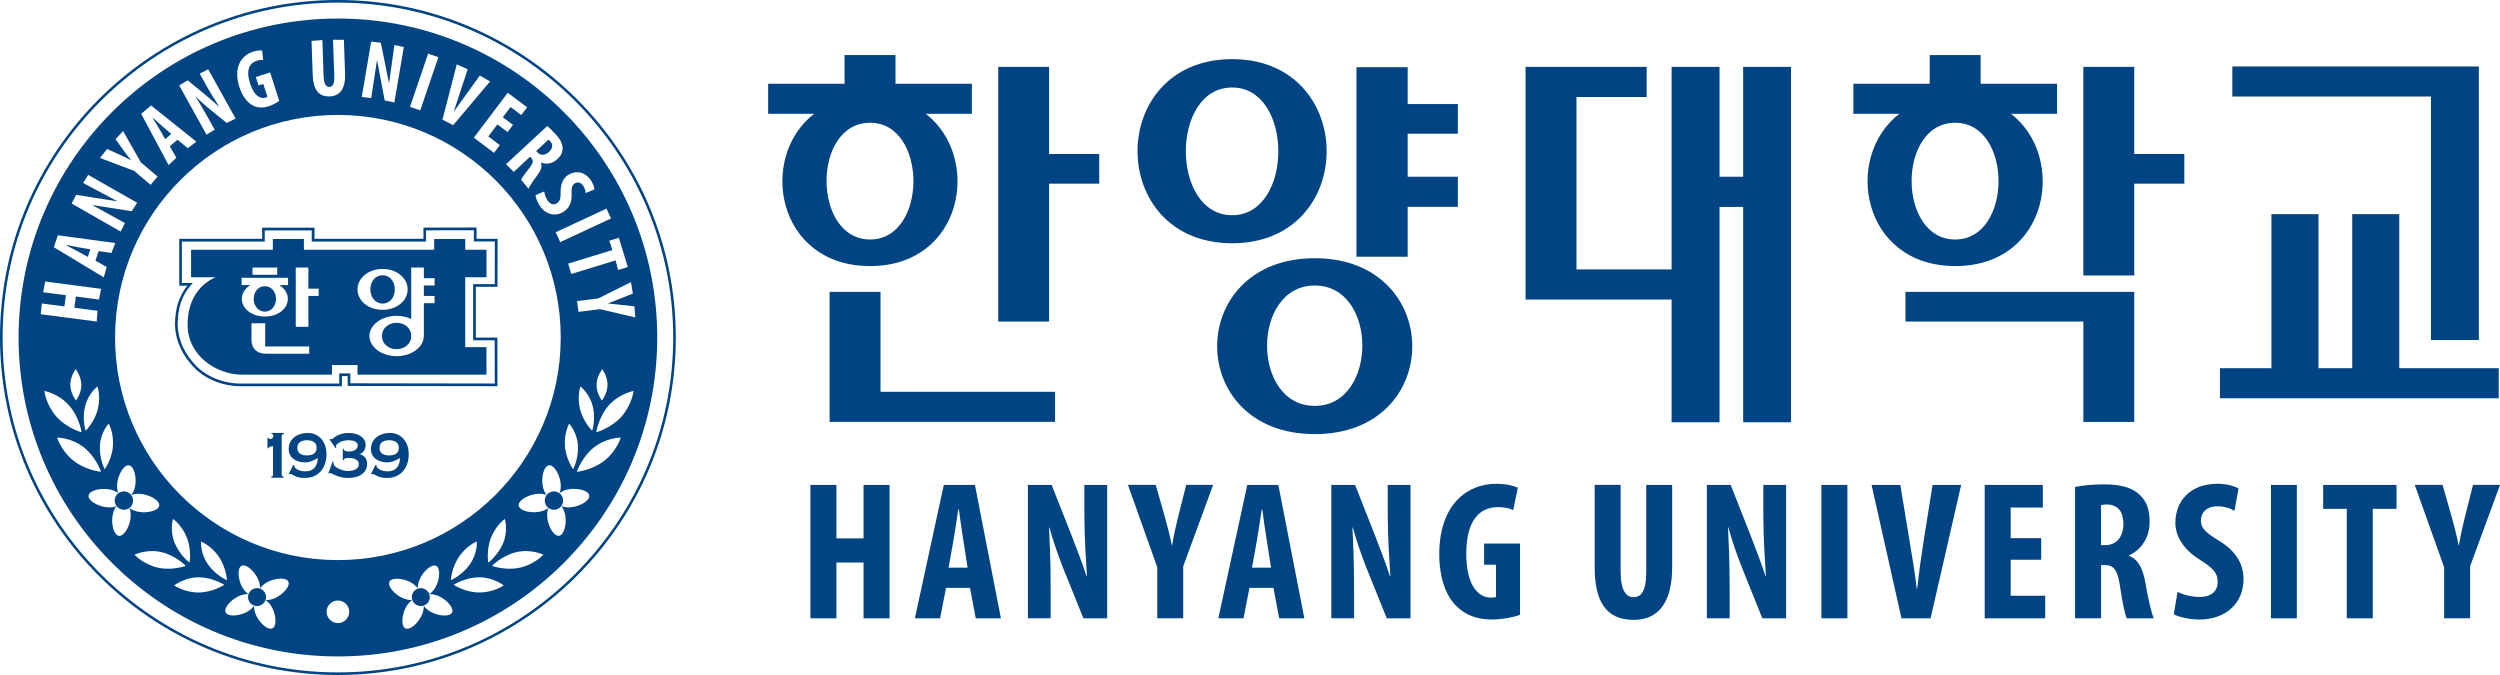 <svg width="300" height="81" viewBox="0 0 300 81" fill="none" xmlns="http://www.w3.org/2000/svg">
<g clip-path="url(#clip0_272_2)">
<path d="M0 40.5C0 62.832 18.191 80.997 40.55 80.997C62.909 80.997 81.097 62.829 81.097 40.5C81.097 18.171 62.909 0 40.55 0C18.191 0 0 18.171 0 40.5ZM0.312 40.5C0.312 18.34 18.363 0.312 40.55 0.312C62.737 0.312 80.785 18.34 80.785 40.5C80.785 62.66 62.734 80.688 40.55 80.688C18.366 80.688 0.312 62.663 0.312 40.5Z" fill="#004483"/>
<path d="M50.815 27.312V28.653H37.739V27.321H31.456V28.653H21.513V34.278C21.513 34.278 22.152 34.278 22.479 34.278C21.489 35.529 21.002 37.019 21.002 38.949C21.002 40.512 21.679 42.238 22.815 43.564C24.14 45.276 26.464 46.346 28.873 46.346H41.032V45.13H41.724V46.314L59.695 46.343L59.687 40.514H57.1V34.415H59.698L59.71 28.653H57.19V27.297L50.817 27.312H50.815ZM56.864 27.618V28.974H59.383C59.383 29.265 59.371 33.802 59.371 34.094H56.776V40.835H59.362C59.362 41.13 59.371 45.728 59.371 46.022C59.059 46.022 42.354 45.993 42.042 45.993V44.809H40.711V46.025H28.87C26.558 46.025 24.33 45.005 23.06 43.363C21.968 42.089 21.32 40.439 21.32 38.952C21.32 36.969 21.825 35.467 22.908 34.222L23.139 33.957C23.139 33.957 22.065 33.96 21.828 33.963V28.98H31.771V27.647H37.409V28.98H51.127V27.639C51.422 27.639 56.56 27.627 56.858 27.627" fill="#004483"/>
<path d="M47.376 34.724C47.376 33.706 46.719 33.024 45.91 33.024C45.101 33.024 44.447 33.706 44.447 34.724C44.447 35.741 45.107 36.432 45.91 36.432C46.713 36.432 47.376 35.771 47.376 34.724ZM33.123 35.867C33.123 34.995 32.525 34.339 31.78 34.339C31.036 34.339 30.44 34.998 30.44 35.867C30.44 36.736 31.042 37.398 31.78 37.398C32.519 37.398 33.123 36.753 33.123 35.867ZM47.592 38.736C46.672 38.736 45.84 39.331 45.84 40.319C45.84 41.308 46.672 41.9 47.592 41.9C48.511 41.9 49.343 41.299 49.343 40.319C49.343 39.34 48.517 38.736 47.592 38.736ZM58.379 33.269V29.965H55.83V28.677H52.102V29.965H36.469V28.677H32.741V29.965H22.929V33.269H25.88C23.834 34.161 22.511 36.112 22.511 38.96C22.511 42.783 26.111 44.961 29.01 44.961H39.835V43.801H42.897V44.961H58.376V41.657H55.827V33.272H58.376L58.379 33.269ZM30.3 32.102H33.266V32.974H30.3V32.102ZM29.018 35.867C29.018 35.196 29.413 34.601 30.046 34.211H28.995V33.336H34.568V34.211H33.517C34.148 34.598 34.542 35.193 34.542 35.867C34.542 37.033 33.354 37.984 31.78 37.984C30.207 37.984 29.018 37.036 29.018 35.867ZM37.105 42.451L31.909 42.445C30.837 42.445 30.177 41.827 30.177 40.812V38.791H31.824V41.576H37.105V42.451ZM38.241 35.511H37.006V39.22H35.491V32.102H37.006V34.639H38.241V35.511ZM42.9 34.724C42.9 33.371 44.199 32.272 45.907 32.272C47.615 32.272 48.92 33.371 48.92 34.724C48.92 36.077 47.624 37.179 45.907 37.179C44.19 37.179 42.9 36.083 42.9 34.724ZM52.146 34.257H50.861V35.511H52.146V36.383H50.861V40.319H50.858C50.847 41.652 49.407 42.739 47.594 42.739C45.782 42.739 44.342 41.652 44.331 40.319C44.342 38.984 45.782 37.899 47.594 37.899C48.24 37.899 48.841 38.036 49.346 38.278V32.102H50.864V33.383H52.149V34.257H52.146Z" fill="#004483"/>
<path d="M40.702 2.225C19.542 2.143 2.315 19.209 2.23 40.348C2.149 61.488 19.238 78.688 40.398 78.772C61.561 78.857 78.785 61.791 78.867 40.652C78.951 19.512 61.861 2.309 40.699 2.225M75.944 35.231L72.987 36.398V36.418L76.131 36.759L76.236 38.089L72.003 37.1L69.417 37.424L69.247 36.129L71.79 35.814L75.714 33.852L75.944 35.231ZM72.902 46.192C72.891 47.233 72.225 48.069 72.225 48.069C72.225 48.069 71.574 47.221 71.586 46.18C71.6 45.139 72.266 44.302 72.266 44.302C72.266 44.302 72.914 45.157 72.902 46.194M71.06 51.688C71.06 51.688 69.957 50.609 69.592 49.04C69.23 47.475 69.656 46.381 69.656 46.381C69.656 46.381 70.783 47.244 71.145 48.816C71.513 50.379 71.06 51.688 71.06 51.688ZM68.771 56.306C68.771 56.306 67.869 55.047 67.785 53.443C67.7 51.837 68.307 50.836 68.307 50.836C68.307 50.836 69.271 51.88 69.352 53.487C69.44 55.096 68.771 56.309 68.771 56.309M75.331 32.044L74.178 32.397L73.869 31.248L68.558 32.878L68.176 31.636L73.489 30.006L73.112 28.884L74.263 28.534L75.334 32.041L75.331 32.044ZM73.326 26.213L67.227 29.053L66.681 27.872L72.78 25.035L73.326 26.213ZM40.445 67.211C25.679 67.153 13.75 55.146 13.809 40.395C13.867 25.644 25.889 13.733 40.658 13.792C55.424 13.85 67.347 25.857 67.288 40.608C67.233 55.356 55.211 67.27 40.445 67.211ZM60.375 65.176C59.739 66.687 58.594 67.509 58.594 67.509C58.594 67.509 58.323 65.958 58.954 64.441C59.584 62.934 60.583 62.281 60.583 62.281C60.583 62.281 61.006 63.669 60.375 65.179M56.361 67.751C55.41 69.086 54.102 69.623 54.102 69.623C54.102 69.623 54.189 68.048 55.144 66.719C56.098 65.389 57.222 64.981 57.222 64.981C57.222 64.981 57.322 66.424 56.361 67.751ZM27.241 69.626C27.241 69.626 25.933 69.089 24.978 67.754C24.02 66.427 24.12 64.984 24.12 64.984C24.12 64.984 25.244 65.392 26.198 66.722C27.156 68.051 27.241 69.626 27.241 69.626ZM22.748 67.506C22.748 67.506 21.603 66.684 20.967 65.173C20.336 63.663 20.759 62.275 20.759 62.275C20.759 62.275 21.761 62.931 22.391 64.436C23.022 65.952 22.748 67.503 22.748 67.503M68.158 21.008C69.063 20.428 70.199 20.544 70.961 21.72C71.195 22.087 71.323 22.504 71.329 22.734L70.275 23.163C70.275 22.944 70.208 22.641 70.003 22.323C69.703 21.857 69.273 21.813 68.973 22.008C68.64 22.221 68.57 22.504 68.596 23.349C68.623 24.382 68.234 25.02 67.639 25.402C66.611 26.061 65.443 25.74 64.734 24.638C64.445 24.189 64.276 23.67 64.267 23.419L65.315 22.971C65.332 23.274 65.49 23.717 65.694 24.032C66.027 24.551 66.456 24.632 66.824 24.393C67.233 24.128 67.271 23.749 67.274 23.078C67.248 22.008 67.65 21.335 68.161 21.008M66.687 16.118C67.172 16.64 67.504 17.194 67.513 17.786C67.525 18.329 67.277 18.725 66.853 19.116C66.328 19.603 65.618 19.786 64.921 19.504L64.906 19.515C65.087 19.973 64.93 20.431 64.492 21.011C64.033 21.612 63.517 22.396 63.42 22.65L62.527 21.562C62.611 21.378 63.003 20.81 63.476 20.235C64.004 19.576 64.036 19.265 63.738 18.944L63.61 18.807L61.654 20.623L60.723 19.708L65.68 15.113C65.975 15.398 66.351 15.754 66.687 16.118ZM63.257 12.879L62.553 13.803L61.269 12.838L60.34 14.066L61.561 14.987L60.91 15.85L59.686 14.929L58.597 16.369L59.978 17.41L59.281 18.343L56.863 16.521L60.933 11.127L63.257 12.876V12.879ZM54.814 7.721L56.122 8.31L54.455 13.372L54.472 13.38L57.576 9.059L58.81 9.771L54.382 15.019L53.094 14.36L54.811 7.724L54.814 7.721ZM51.372 6.438L52.607 6.855L50.432 13.243L49.2 12.824L51.372 6.438ZM44.541 4.986L45.703 5.132L46.672 9.957H46.689L47.329 5.403L48.459 5.639L47.323 12.299L46.164 12.057L45.253 7.237H45.236L44.547 11.771L43.405 11.637L44.547 4.98L44.541 4.986ZM38.687 4.808L38.833 9.17C38.868 10.153 39.178 10.438 39.514 10.43C39.89 10.418 40.15 10.138 40.115 9.126L39.96 4.77L41.268 4.779L41.408 8.855C41.467 10.57 40.851 11.523 39.563 11.567C38.162 11.617 37.584 10.672 37.525 8.998L37.385 4.907L38.687 4.808ZM30.352 6.205C30.837 6.053 31.225 6.03 31.456 6.062L31.579 7.199C31.371 7.17 31.12 7.19 30.805 7.289C29.964 7.561 29.477 8.351 30.011 10.016C30.501 11.546 31.275 11.902 31.853 11.719C31.967 11.681 32.046 11.646 32.09 11.614L31.593 10.074L31.027 10.255L30.7 9.243L32.414 8.692L33.505 12.098C33.269 12.299 32.72 12.599 32.256 12.748C31.526 12.981 30.91 12.949 30.347 12.66C29.631 12.307 29.03 11.456 28.697 10.354C27.982 8.03 28.998 6.642 30.35 6.208M22.52 9.631L24.712 11.439C25.136 11.794 25.836 12.38 26.286 12.8L26.303 12.794C25.927 12.197 25.285 11.223 24.689 10.147L23.962 8.832L24.984 8.313L28.274 14.232L27.208 14.751L25.048 13.002C24.581 12.614 23.904 12.025 23.48 11.567L23.463 11.579C23.816 12.156 24.359 13.034 25.016 14.214L25.763 15.562L24.782 16.162L21.504 10.249L22.523 9.634L22.52 9.631ZM18.135 12.657L23.565 17.002L22.537 17.783L21.3 16.769L20.38 17.544L21.165 18.938L20.231 19.813L16.944 13.66L18.132 12.655L18.135 12.657ZM12.857 17.88L14.413 18.582C14.819 18.769 15.277 18.993 15.721 19.238L15.732 19.224C15.417 18.848 15.113 18.448 14.827 18.049L13.864 16.707L14.772 15.728L16.906 19.486L18.915 21.192L18.068 22.18L16.1 20.507L11.996 18.953L12.854 17.877L12.857 17.88ZM9.14 23.379L14.051 24.154L14.062 24.137L9.972 21.956L10.583 20.982L16.462 24.335L15.811 25.344L11.056 24.598L11 24.571L14.997 26.764L14.48 27.79L8.594 24.422L9.143 23.379H9.14ZM6.948 28.233L13.835 29.163L13.379 30.35L11.838 30.132L11.453 31.272L12.807 32.041L12.451 33.278L6.458 29.668L6.948 28.236V28.233ZM13.56 53.443C13.473 55.047 12.574 56.306 12.574 56.306C12.574 56.306 11.905 55.096 11.987 53.484C12.074 51.88 13.038 50.834 13.038 50.834C13.038 50.834 13.642 51.834 13.56 53.44M5.021 36.418L7.73 36.771L7.908 35.424L5.179 35.071L5.418 33.782L12.124 34.66L11.885 35.949L9.105 35.581L8.927 36.928L11.704 37.296L11.601 38.584L4.893 37.707L5.018 36.418H5.021ZM11.753 49.037C11.388 50.606 10.282 51.685 10.282 51.685C10.282 51.685 9.832 50.376 10.197 48.813C10.559 47.244 11.689 46.378 11.689 46.378C11.689 46.378 12.115 47.472 11.753 49.037ZM9.762 46.177C9.771 47.218 9.12 48.066 9.12 48.066C9.12 48.066 8.454 47.233 8.44 46.189C8.428 45.151 9.079 44.296 9.079 44.296C9.079 44.296 9.748 45.136 9.762 46.174M5.316 46.915C5.316 46.915 7.021 47.215 8.276 48.635C9.532 50.055 9.791 51.877 9.791 51.877C9.791 51.877 8.014 51.399 6.758 49.979C5.5 48.559 5.316 46.915 5.316 46.915ZM6.849 52.507C6.849 52.507 8.583 52.507 10.069 53.685C11.552 54.869 12.124 56.618 12.124 56.618C12.124 56.618 10.288 56.452 8.802 55.268C7.319 54.087 6.849 52.504 6.849 52.504M15.656 62.26C15.511 63.266 14.857 64.386 14.264 64.299C13.665 64.214 13.353 62.954 13.493 61.948C13.569 61.464 13.738 61.044 13.966 60.744C13.616 60.878 13.16 60.925 12.679 60.858C11.669 60.715 10.545 60.056 10.632 59.461C10.72 58.869 11.981 58.557 12.988 58.703C13.473 58.773 13.896 58.945 14.191 59.17C14.059 58.82 14.01 58.365 14.08 57.884C14.226 56.875 14.88 55.752 15.475 55.84C16.071 55.927 16.386 57.187 16.24 58.193C16.17 58.677 15.998 59.097 15.767 59.394C16.121 59.26 16.573 59.213 17.058 59.286C18.065 59.426 19.189 60.082 19.107 60.677C19.02 61.272 17.758 61.587 16.745 61.438C16.264 61.371 15.84 61.199 15.543 60.969C15.677 61.322 15.724 61.776 15.653 62.26M18.929 68.115C17.18 67.713 16.135 66.561 16.135 66.561C16.135 66.561 17.61 65.853 19.352 66.249C21.098 66.652 22.301 67.905 22.301 67.905C22.301 67.905 20.669 68.512 18.929 68.115ZM23.831 71.098C22.123 71.104 20.902 70.255 20.902 70.255C20.902 70.255 22.117 69.282 23.822 69.279C25.53 69.27 26.916 70.177 26.916 70.177C26.916 70.177 25.533 71.092 23.828 71.098M33.12 71.719C32.694 71.929 32.259 72.025 31.885 72.008C32.189 72.218 32.481 72.556 32.688 72.982C33.132 73.877 33.225 75.142 32.697 75.399C32.168 75.664 31.217 74.816 30.776 73.926C30.563 73.495 30.472 73.058 30.487 72.693C30.277 72.993 29.938 73.285 29.506 73.495C28.613 73.935 27.346 74.025 27.083 73.498C26.823 72.973 27.667 72.022 28.563 71.579C28.992 71.366 29.427 71.279 29.798 71.293C29.494 71.081 29.208 70.745 28.992 70.317C28.554 69.424 28.461 68.156 28.989 67.897C29.518 67.634 30.466 68.48 30.91 69.375C31.12 69.801 31.214 70.238 31.196 70.602C31.406 70.305 31.742 70.01 32.174 69.801C33.071 69.36 34.337 69.267 34.6 69.795C34.86 70.325 34.013 71.273 33.117 71.713M40.553 74.769C39.803 74.769 39.195 74.163 39.195 73.413C39.195 72.664 39.803 72.063 40.553 72.063C41.303 72.063 41.907 72.67 41.907 73.413C41.907 74.157 41.3 74.769 40.553 74.769ZM54.253 73.501C53.994 74.028 52.721 73.935 51.833 73.498C51.404 73.288 51.062 72.996 50.852 72.696C50.87 73.063 50.773 73.498 50.56 73.929C50.123 74.819 49.171 75.667 48.645 75.402C48.114 75.145 48.21 73.88 48.651 72.985C48.861 72.559 49.15 72.221 49.451 72.011C49.08 72.028 48.648 71.932 48.216 71.722C47.32 71.285 46.473 70.334 46.736 69.803C46.993 69.276 48.263 69.369 49.159 69.809C49.588 70.019 49.927 70.314 50.137 70.611C50.117 70.244 50.213 69.809 50.423 69.384C50.864 68.489 51.813 67.643 52.341 67.905C52.87 68.165 52.776 69.433 52.335 70.325C52.122 70.754 51.836 71.089 51.532 71.302C51.9 71.288 52.338 71.375 52.764 71.588C53.661 72.031 54.507 72.979 54.245 73.507M57.514 71.098C55.812 71.095 54.429 70.177 54.429 70.177C54.429 70.177 55.815 69.27 57.523 69.279C59.231 69.279 60.445 70.255 60.445 70.255C60.445 70.255 59.222 71.104 57.514 71.098ZM62.416 68.115C60.673 68.512 59.044 67.905 59.044 67.905C59.044 67.905 60.247 66.649 61.993 66.249C63.733 65.853 65.21 66.561 65.21 66.561C65.21 66.561 64.165 67.716 62.416 68.115ZM68.66 60.855C68.182 60.925 67.726 60.878 67.376 60.741C67.604 61.044 67.779 61.464 67.849 61.946C67.995 62.952 67.68 64.211 67.087 64.296C66.489 64.383 65.835 63.263 65.692 62.258C65.621 61.773 65.668 61.322 65.802 60.966C65.502 61.193 65.078 61.368 64.597 61.435C63.587 61.584 62.325 61.269 62.241 60.674C62.156 60.079 63.277 59.426 64.29 59.283C64.772 59.211 65.227 59.257 65.578 59.391C65.347 59.094 65.175 58.671 65.105 58.19C64.959 57.184 65.271 55.922 65.87 55.837C66.465 55.752 67.116 56.872 67.265 57.881C67.335 58.362 67.282 58.817 67.154 59.167C67.452 58.939 67.872 58.767 68.357 58.7C69.364 58.554 70.628 58.867 70.713 59.458C70.8 60.053 69.676 60.709 68.663 60.855M72.537 55.268C71.054 56.449 69.218 56.618 69.218 56.618C69.218 56.618 69.79 54.869 71.276 53.685C72.765 52.507 74.496 52.507 74.496 52.507C74.496 52.507 74.029 54.09 72.54 55.271M74.587 49.979C73.329 51.399 71.548 51.877 71.548 51.877C71.548 51.877 71.808 50.058 73.063 48.635C74.324 47.215 76.029 46.915 76.029 46.915C76.029 46.915 75.842 48.559 74.587 49.979ZM30.367 70.684C29.836 70.947 29.614 71.594 29.874 72.127C30.142 72.661 30.79 72.877 31.325 72.611C31.859 72.352 32.078 71.702 31.815 71.174C31.552 70.637 30.907 70.419 30.367 70.681M15.96 60.225C16.045 59.625 15.627 59.068 15.029 58.977C14.427 58.893 13.864 59.31 13.782 59.913C13.692 60.514 14.109 61.074 14.713 61.161C15.315 61.246 15.875 60.829 15.96 60.225ZM7.935 29.4L7.923 29.426C8.326 29.636 8.951 29.954 9.298 30.143L10.536 30.823L10.839 29.922L9.441 29.68C9.035 29.616 8.376 29.487 7.932 29.4M50.975 70.684C50.438 70.422 49.793 70.64 49.527 71.177C49.264 71.707 49.486 72.358 50.02 72.614C50.552 72.88 51.2 72.664 51.465 72.13C51.728 71.594 51.506 70.949 50.972 70.687M19.481 15.148C19.166 14.879 18.666 14.433 18.334 14.127L18.31 14.147C18.544 14.532 18.917 15.127 19.116 15.468L19.825 16.69L20.552 16.075L19.481 15.148ZM66.316 58.977C65.718 59.068 65.297 59.625 65.385 60.225C65.472 60.829 66.027 61.246 66.632 61.161C67.236 61.074 67.653 60.514 67.566 59.913C67.481 59.31 66.921 58.893 66.319 58.977M65.873 18.238C66.287 17.853 66.43 17.41 66.045 16.967C65.969 16.885 65.875 16.798 65.808 16.766L64.34 18.127L64.498 18.294C64.883 18.708 65.438 18.638 65.87 18.238" fill="#004483"/>
<path d="M35.196 55.767L35.304 55.828C35.304 55.863 35.31 55.898 35.318 55.948C35.324 55.994 35.342 56.038 35.365 56.07C35.426 56.158 35.508 56.233 35.61 56.295C35.715 56.359 35.824 56.411 35.943 56.449C36.06 56.49 36.182 56.522 36.299 56.537C36.419 56.554 36.533 56.563 36.629 56.563C37.572 56.563 38.077 56.029 38.141 54.971C37.885 55.114 37.628 55.233 37.377 55.335C37.12 55.438 36.854 55.487 36.574 55.487C36.355 55.487 36.13 55.455 35.899 55.397C35.669 55.335 35.462 55.242 35.278 55.114C35.091 54.986 34.939 54.819 34.822 54.618C34.705 54.417 34.644 54.175 34.644 53.889C34.644 53.548 34.711 53.254 34.851 53.011C34.983 52.77 35.164 52.568 35.383 52.411C35.602 52.254 35.847 52.14 36.115 52.064C36.387 51.988 36.653 51.953 36.921 51.953C37.254 51.953 37.56 52.014 37.838 52.14C38.112 52.262 38.355 52.44 38.553 52.665C38.752 52.889 38.909 53.157 39.014 53.466C39.125 53.776 39.181 54.117 39.181 54.487C39.181 54.927 39.117 55.321 38.994 55.671C38.871 56.023 38.693 56.327 38.465 56.58C38.232 56.834 37.963 57.024 37.642 57.158C37.324 57.286 36.965 57.353 36.574 57.353C36.302 57.353 36.066 57.33 35.879 57.289C35.686 57.242 35.526 57.193 35.4 57.126C35.272 57.065 35.169 57.009 35.091 56.957C35.012 56.907 34.945 56.881 34.898 56.881C34.834 56.881 34.773 56.904 34.729 56.942L34.656 56.869L35.202 55.761L35.196 55.767ZM36.41 52.874C36.27 52.904 36.148 52.953 36.037 53.026C35.929 53.093 35.841 53.189 35.777 53.306C35.712 53.423 35.68 53.569 35.68 53.743C35.68 53.918 35.712 54.064 35.777 54.181C35.841 54.297 35.929 54.391 36.037 54.461C36.148 54.528 36.27 54.58 36.41 54.609C36.55 54.639 36.693 54.653 36.839 54.653C36.985 54.653 37.123 54.639 37.266 54.609C37.406 54.577 37.528 54.528 37.639 54.461C37.75 54.388 37.838 54.297 37.902 54.181C37.963 54.061 37.993 53.918 37.993 53.743C37.993 53.569 37.963 53.423 37.902 53.306C37.838 53.189 37.75 53.093 37.639 53.026C37.531 52.956 37.406 52.904 37.266 52.874C37.123 52.845 36.985 52.828 36.839 52.828C36.693 52.828 36.55 52.845 36.41 52.874Z" fill="#004483"/>
<path d="M45.061 55.767L45.169 55.828C45.169 55.863 45.174 55.898 45.186 55.948C45.192 55.994 45.209 56.038 45.233 56.07C45.297 56.158 45.376 56.233 45.481 56.295C45.583 56.359 45.694 56.411 45.811 56.449C45.928 56.49 46.05 56.522 46.17 56.537C46.29 56.554 46.401 56.563 46.497 56.563C47.443 56.563 47.945 56.029 48.009 54.971C47.755 55.114 47.498 55.233 47.244 55.335C46.99 55.438 46.719 55.487 46.441 55.487C46.222 55.487 45.998 55.455 45.767 55.397C45.536 55.335 45.326 55.242 45.142 55.114C44.958 54.986 44.807 54.819 44.687 54.618C44.57 54.417 44.512 54.175 44.512 53.889C44.512 53.548 44.582 53.254 44.719 53.011C44.853 52.77 45.031 52.568 45.25 52.411C45.469 52.254 45.715 52.14 45.983 52.064C46.252 51.988 46.523 51.953 46.786 51.953C47.119 51.953 47.425 52.014 47.703 52.14C47.98 52.262 48.222 52.44 48.418 52.665C48.616 52.889 48.771 53.157 48.882 53.466C48.99 53.776 49.045 54.117 49.045 54.487C49.045 54.927 48.987 55.321 48.859 55.671C48.736 56.023 48.558 56.327 48.33 56.58C48.1 56.834 47.828 57.024 47.507 57.158C47.189 57.286 46.833 57.353 46.438 57.353C46.167 57.353 45.934 57.33 45.744 57.289C45.551 57.242 45.39 57.193 45.265 57.126C45.136 57.065 45.034 57.009 44.958 56.957C44.877 56.907 44.815 56.881 44.766 56.881C44.702 56.881 44.643 56.904 44.593 56.942L44.523 56.869L45.069 55.761L45.061 55.767ZM46.275 52.874C46.135 52.904 46.009 52.953 45.898 53.026C45.793 53.093 45.703 53.189 45.639 53.306C45.577 53.423 45.542 53.569 45.542 53.743C45.542 53.918 45.577 54.064 45.639 54.181C45.703 54.297 45.793 54.391 45.898 54.461C46.009 54.528 46.132 54.58 46.275 54.609C46.415 54.639 46.555 54.653 46.704 54.653C46.853 54.653 46.987 54.639 47.13 54.609C47.27 54.577 47.396 54.528 47.507 54.461C47.615 54.388 47.7 54.297 47.767 54.181C47.828 54.061 47.86 53.918 47.86 53.743C47.86 53.569 47.828 53.423 47.767 53.306C47.7 53.189 47.615 53.093 47.507 53.026C47.396 52.956 47.27 52.904 47.13 52.874C46.99 52.845 46.85 52.828 46.704 52.828C46.558 52.828 46.415 52.845 46.275 52.874Z" fill="#004483"/>
<path d="M39.56 52.749L39.669 52.659C39.715 52.691 39.768 52.705 39.82 52.705C39.855 52.705 39.905 52.667 39.99 52.589C40.071 52.51 40.191 52.428 40.349 52.332C40.506 52.233 40.705 52.151 40.953 52.076C41.198 51.997 41.499 51.956 41.849 51.956C42.086 51.956 42.322 51.979 42.562 52.032C42.801 52.087 43.017 52.172 43.21 52.294C43.405 52.411 43.569 52.56 43.691 52.746C43.817 52.93 43.875 53.154 43.875 53.414C43.875 53.659 43.814 53.88 43.685 54.085C43.557 54.292 43.385 54.42 43.166 54.475V54.496C43.423 54.56 43.636 54.694 43.802 54.895C43.969 55.093 44.053 55.344 44.053 55.647C44.053 55.989 43.974 56.274 43.823 56.496C43.668 56.72 43.472 56.895 43.248 57.027C43.017 57.161 42.763 57.245 42.492 57.286C42.22 57.333 41.96 57.353 41.718 57.353C41.443 57.353 41.19 57.324 40.953 57.266C40.714 57.21 40.506 57.14 40.325 57.067C40.144 56.992 39.992 56.922 39.876 56.855C39.756 56.793 39.671 56.761 39.625 56.761C39.596 56.761 39.569 56.767 39.546 56.785C39.525 56.796 39.505 56.811 39.479 56.82L39.397 56.793L39.925 55.344L40.025 55.4C40.019 55.417 40.013 55.438 40.013 55.472V55.542C40.013 55.697 40.08 55.837 40.214 55.956C40.349 56.082 40.503 56.184 40.69 56.266C40.877 56.35 41.073 56.414 41.271 56.461C41.478 56.502 41.648 56.525 41.785 56.525C41.893 56.525 42.024 56.513 42.173 56.487C42.319 56.464 42.462 56.42 42.588 56.359C42.716 56.298 42.827 56.216 42.918 56.114C43.008 56.006 43.055 55.869 43.055 55.7C43.055 55.531 43.011 55.405 42.926 55.312C42.839 55.21 42.734 55.137 42.605 55.082C42.48 55.029 42.346 54.994 42.203 54.977C42.062 54.959 41.94 54.95 41.838 54.95C41.689 54.95 41.566 54.965 41.458 54.997C41.353 55.026 41.28 55.102 41.245 55.225H41.137V53.851H41.245C41.257 53.985 41.324 54.076 41.438 54.117C41.557 54.163 41.689 54.184 41.835 54.184C41.931 54.184 42.045 54.175 42.17 54.154C42.296 54.134 42.416 54.099 42.526 54.047C42.638 53.991 42.731 53.916 42.81 53.825C42.889 53.732 42.929 53.612 42.929 53.472C42.929 53.332 42.894 53.23 42.824 53.146C42.757 53.061 42.667 52.997 42.556 52.95C42.442 52.904 42.322 52.869 42.182 52.854C42.048 52.84 41.91 52.828 41.77 52.828C41.607 52.828 41.441 52.848 41.271 52.892C41.102 52.927 40.947 52.982 40.807 53.052C40.67 53.117 40.553 53.195 40.462 53.274C40.369 53.356 40.325 53.437 40.325 53.516C40.325 53.548 40.331 53.577 40.334 53.612C40.34 53.653 40.349 53.688 40.36 53.72L40.282 53.781L39.552 52.749H39.56Z" fill="#004483"/>
<path d="M32.534 57.21C32.598 57.21 32.648 57.193 32.694 57.152C32.738 57.117 32.764 57.041 32.764 56.925V53.551C32.718 53.551 32.671 53.551 32.615 53.563C32.557 53.566 32.502 53.577 32.446 53.595C32.391 53.612 32.341 53.636 32.297 53.668C32.25 53.697 32.221 53.74 32.204 53.793H32.096V52.522H32.204C32.204 52.58 32.23 52.624 32.285 52.644C32.344 52.67 32.391 52.682 32.44 52.682C32.542 52.682 32.63 52.644 32.7 52.574C32.773 52.507 32.805 52.42 32.805 52.318C32.805 52.224 32.788 52.163 32.747 52.14C32.706 52.111 32.656 52.09 32.586 52.076V51.956H34.055V52.076C33.984 52.09 33.923 52.116 33.874 52.146C33.827 52.181 33.803 52.23 33.803 52.297V56.925C33.803 57.041 33.83 57.117 33.874 57.152C33.923 57.193 33.979 57.21 34.04 57.21V57.33H32.539V57.21H32.534Z" fill="#004483"/>
<path d="M100.368 58.19V64.605H103.626V58.19H106.744V74.198H103.626V67.503H100.368V74.198H97.25V58.19H100.368Z" fill="#004483"/>
<path d="M113.525 70.544L112.81 74.2H109.786L113.257 58.193H116.994L120.109 74.2H117.09L116.401 70.544H113.525ZM116.112 68.118L115.592 64.771C115.42 63.794 115.213 62.205 115.067 61.135H114.991C114.83 62.202 114.591 63.864 114.425 64.791L113.829 68.118H116.112Z" fill="#004483"/>
<path d="M123.349 74.198V58.19H126.198L128.671 64.465C129.144 65.692 129.935 67.739 130.382 69.144H130.432C130.338 67.453 130.125 64.675 130.125 61.73V58.19H132.86V74.198H130.008L127.556 68.115C127.036 66.762 126.298 64.745 125.936 63.292H125.889C125.962 64.905 126.079 67.383 126.079 70.611V74.195H123.349V74.198Z" fill="#004483"/>
<path d="M138.871 74.198V68.069L135.354 58.187H138.687L139.776 62.01C140.062 63.03 140.372 64.22 140.614 65.409H140.661C140.845 64.243 141.11 63.083 141.394 61.943L142.348 58.187H145.577L141.986 67.949V74.195H138.871V74.198Z" fill="#004483"/>
<path d="M149.933 70.544L149.221 74.2H146.199L149.673 58.193H153.401L156.522 74.2H153.503L152.812 70.544H149.933ZM152.525 68.118L152 64.771C151.839 63.794 151.62 62.205 151.477 61.135H151.41C151.244 62.202 151.004 63.864 150.838 64.791L150.243 68.118H152.523H152.525Z" fill="#004483"/>
<path d="M159.756 74.198V58.19H162.609L165.081 64.465C165.557 65.692 166.34 67.739 166.795 69.144H166.842C166.748 67.453 166.529 64.675 166.529 61.73V58.19H169.262V74.198H166.413L163.963 68.115C163.438 66.762 162.702 64.745 162.346 63.292H162.299C162.369 64.905 162.489 67.383 162.489 70.611V74.195H159.756V74.198Z" fill="#004483"/>
<path d="M182.396 73.772C181.71 74.06 180.233 74.34 179.071 74.34C177.24 74.34 175.86 73.821 174.791 72.751C173.41 71.427 172.669 69.048 172.715 66.293C172.794 60.47 176.117 58.056 179.518 58.056C180.735 58.056 181.634 58.289 182.139 58.528L181.587 61.211C181.141 60.995 180.545 60.855 179.757 60.855C177.638 60.855 175.953 62.301 175.953 66.485C175.953 70.334 177.454 71.713 178.902 71.713C179.188 71.713 179.401 71.696 179.521 71.64V67.768H178.093V65.223H182.399V73.775L182.396 73.772Z" fill="#004483"/>
<path d="M194.477 58.19V68.593C194.477 70.941 195.189 71.661 196.004 71.661C196.909 71.661 197.548 71.019 197.548 68.593V58.19H200.66V68.048C200.66 72.153 199.119 74.384 196.024 74.384C192.67 74.384 191.362 72.084 191.362 68.069V58.187H194.48L194.477 58.19Z" fill="#004483"/>
<path d="M204.826 74.198V58.19H207.684L210.154 64.465C210.626 65.692 211.412 67.739 211.867 69.144H211.908C211.812 67.453 211.599 64.675 211.599 61.73V58.19H214.334V74.198H211.482L209.035 68.115C208.51 66.762 207.771 64.745 207.415 63.292H207.363C207.436 64.905 207.558 67.383 207.558 70.611V74.195H204.826V74.198Z" fill="#004483"/>
<path d="M221.688 58.19V74.198H218.567V58.19H221.688Z" fill="#004483"/>
<path d="M228.178 74.198L224.587 58.19H228.038L229.179 65.103C229.465 66.812 229.798 68.783 230.008 70.661H230.055C230.268 68.76 230.531 66.838 230.82 65.03L231.909 58.19H235.339L231.669 74.198H228.178Z" fill="#004483"/>
<path d="M244.944 67.168H241.28V71.489H245.426V74.198H238.165V58.19H245.139V60.904H241.28V64.581H244.944V67.171V67.168Z" fill="#004483"/>
<path d="M249.004 58.429C249.985 58.24 251.217 58.123 252.405 58.123C254.122 58.123 255.646 58.356 256.685 59.31C257.666 60.184 257.952 61.257 257.952 62.634C257.952 64.342 257.114 65.885 255.477 66.649V66.692C256.571 67.121 257.114 68.147 257.43 69.853C257.736 71.635 258.168 73.609 258.454 74.198H255.199C255.007 73.746 254.648 72.133 254.408 70.375C254.122 68.381 253.629 67.809 252.581 67.809H252.128V74.195H249.007V58.423L249.004 58.429ZM252.125 65.412H252.674C254.026 65.412 254.808 64.316 254.808 62.913C254.808 61.511 254.262 60.587 252.864 60.537C252.595 60.537 252.292 60.56 252.122 60.633V65.412H252.125Z" fill="#004483"/>
<path d="M261.307 71.019C261.949 71.372 263.041 71.635 263.94 71.635C265.42 71.635 266.126 70.874 266.126 69.83C266.126 68.666 265.42 68.101 264.065 67.217C261.873 65.885 261.044 64.199 261.044 62.753C261.044 60.184 262.755 58.053 266.106 58.053C267.157 58.053 268.149 58.333 268.628 58.619L268.129 61.307C267.682 61.018 266.985 60.756 266.086 60.756C264.754 60.756 264.106 61.566 264.106 62.424C264.106 63.368 264.582 63.867 266.322 64.914C268.436 66.2 269.221 67.815 269.221 69.497C269.221 72.425 267.058 74.343 263.919 74.343C262.638 74.343 261.368 74.017 260.854 73.705L261.307 71.025V71.019Z" fill="#004483"/>
<path d="M275.62 58.19V74.198H272.514V58.19H275.62Z" fill="#004483"/>
<path d="M281.611 61.059H278.782V58.19H287.584V61.059H284.732V74.198H281.611V61.059Z" fill="#004483"/>
<path d="M293.294 74.198V68.069L289.773 58.187H293.104L294.199 62.01C294.485 63.03 294.792 64.22 295.028 65.409H295.075C295.265 64.243 295.528 63.083 295.811 61.943L296.762 58.187H300.003L296.412 67.949V74.195H293.297L293.294 74.198Z" fill="#004483"/>
<path d="M125.892 8.021H119.788V38.587H125.892V22.043H131.906V18.48H125.892V8.021ZM105.661 35.024H99.551V50.626H126.61V47.017H105.661V35.024ZM291.715 40.8H297.463V7.972H267.881V11.584H291.715V40.8ZM147.857 7.097C132.718 7.097 132.718 29.19 147.857 29.19C162.997 29.19 162.959 7.097 147.857 7.097ZM147.857 10.5C155.246 10.5 155.246 25.825 147.857 25.825C140.468 25.825 140.428 10.5 147.857 10.5ZM111.097 13.655H116.626V10.045H107.459V6.61H101.346V10.045H92.179V13.655H97.697C90.936 18.868 93.166 31.928 104.406 31.928C115.645 31.928 117.829 18.865 111.097 13.655ZM104.408 14.73C111.345 14.73 111.345 28.738 104.408 28.738C97.472 28.738 97.416 14.73 104.408 14.73ZM228.657 38.587H250.003V50.629H256.11V35.027H228.657V38.587ZM256.108 8.021H250V33.053H256.108V22.04H262.121V18.477H256.108V8.021ZM241.318 13.655H246.847V10.045H237.678V6.61H231.561V10.045H222.406V13.655H227.924C221.154 18.868 223.387 31.928 234.636 31.928C245.884 31.928 248.044 18.865 241.321 13.655H241.318ZM234.618 14.73C241.56 14.73 241.56 28.738 234.618 28.738C227.676 28.738 227.626 14.73 234.618 14.73ZM157.774 30.986C142.179 30.986 142.127 52.093 157.774 52.093C173.422 52.093 173.323 30.986 157.774 30.986ZM157.774 48.708C150.14 48.708 150.14 34.263 157.774 34.263C165.409 34.263 165.359 48.708 157.774 48.708ZM287.911 44.183V25.694H282.268V44.183H278.219V25.694H272.57V44.183H266.395V47.795H299.848V44.183H287.911ZM168.921 8.062H162.775V30.811H168.921V24.828H174.943V21.209H168.921V16.051H174.943V12.485H168.921V8.059V8.062ZM209.179 21.209H206.344V8.021H200.593V32.324H189.178V11.637H197.6V8.021H183.068V35.943H200.593V50.673H206.344V24.831H209.179V50.673H214.924V8.021H209.179V21.209Z" fill="#004483"/>
</g>
<defs>
<clipPath id="clip0_272_2">
<rect width="300" height="81" fill="white"/>
</clipPath>
</defs>
</svg>
